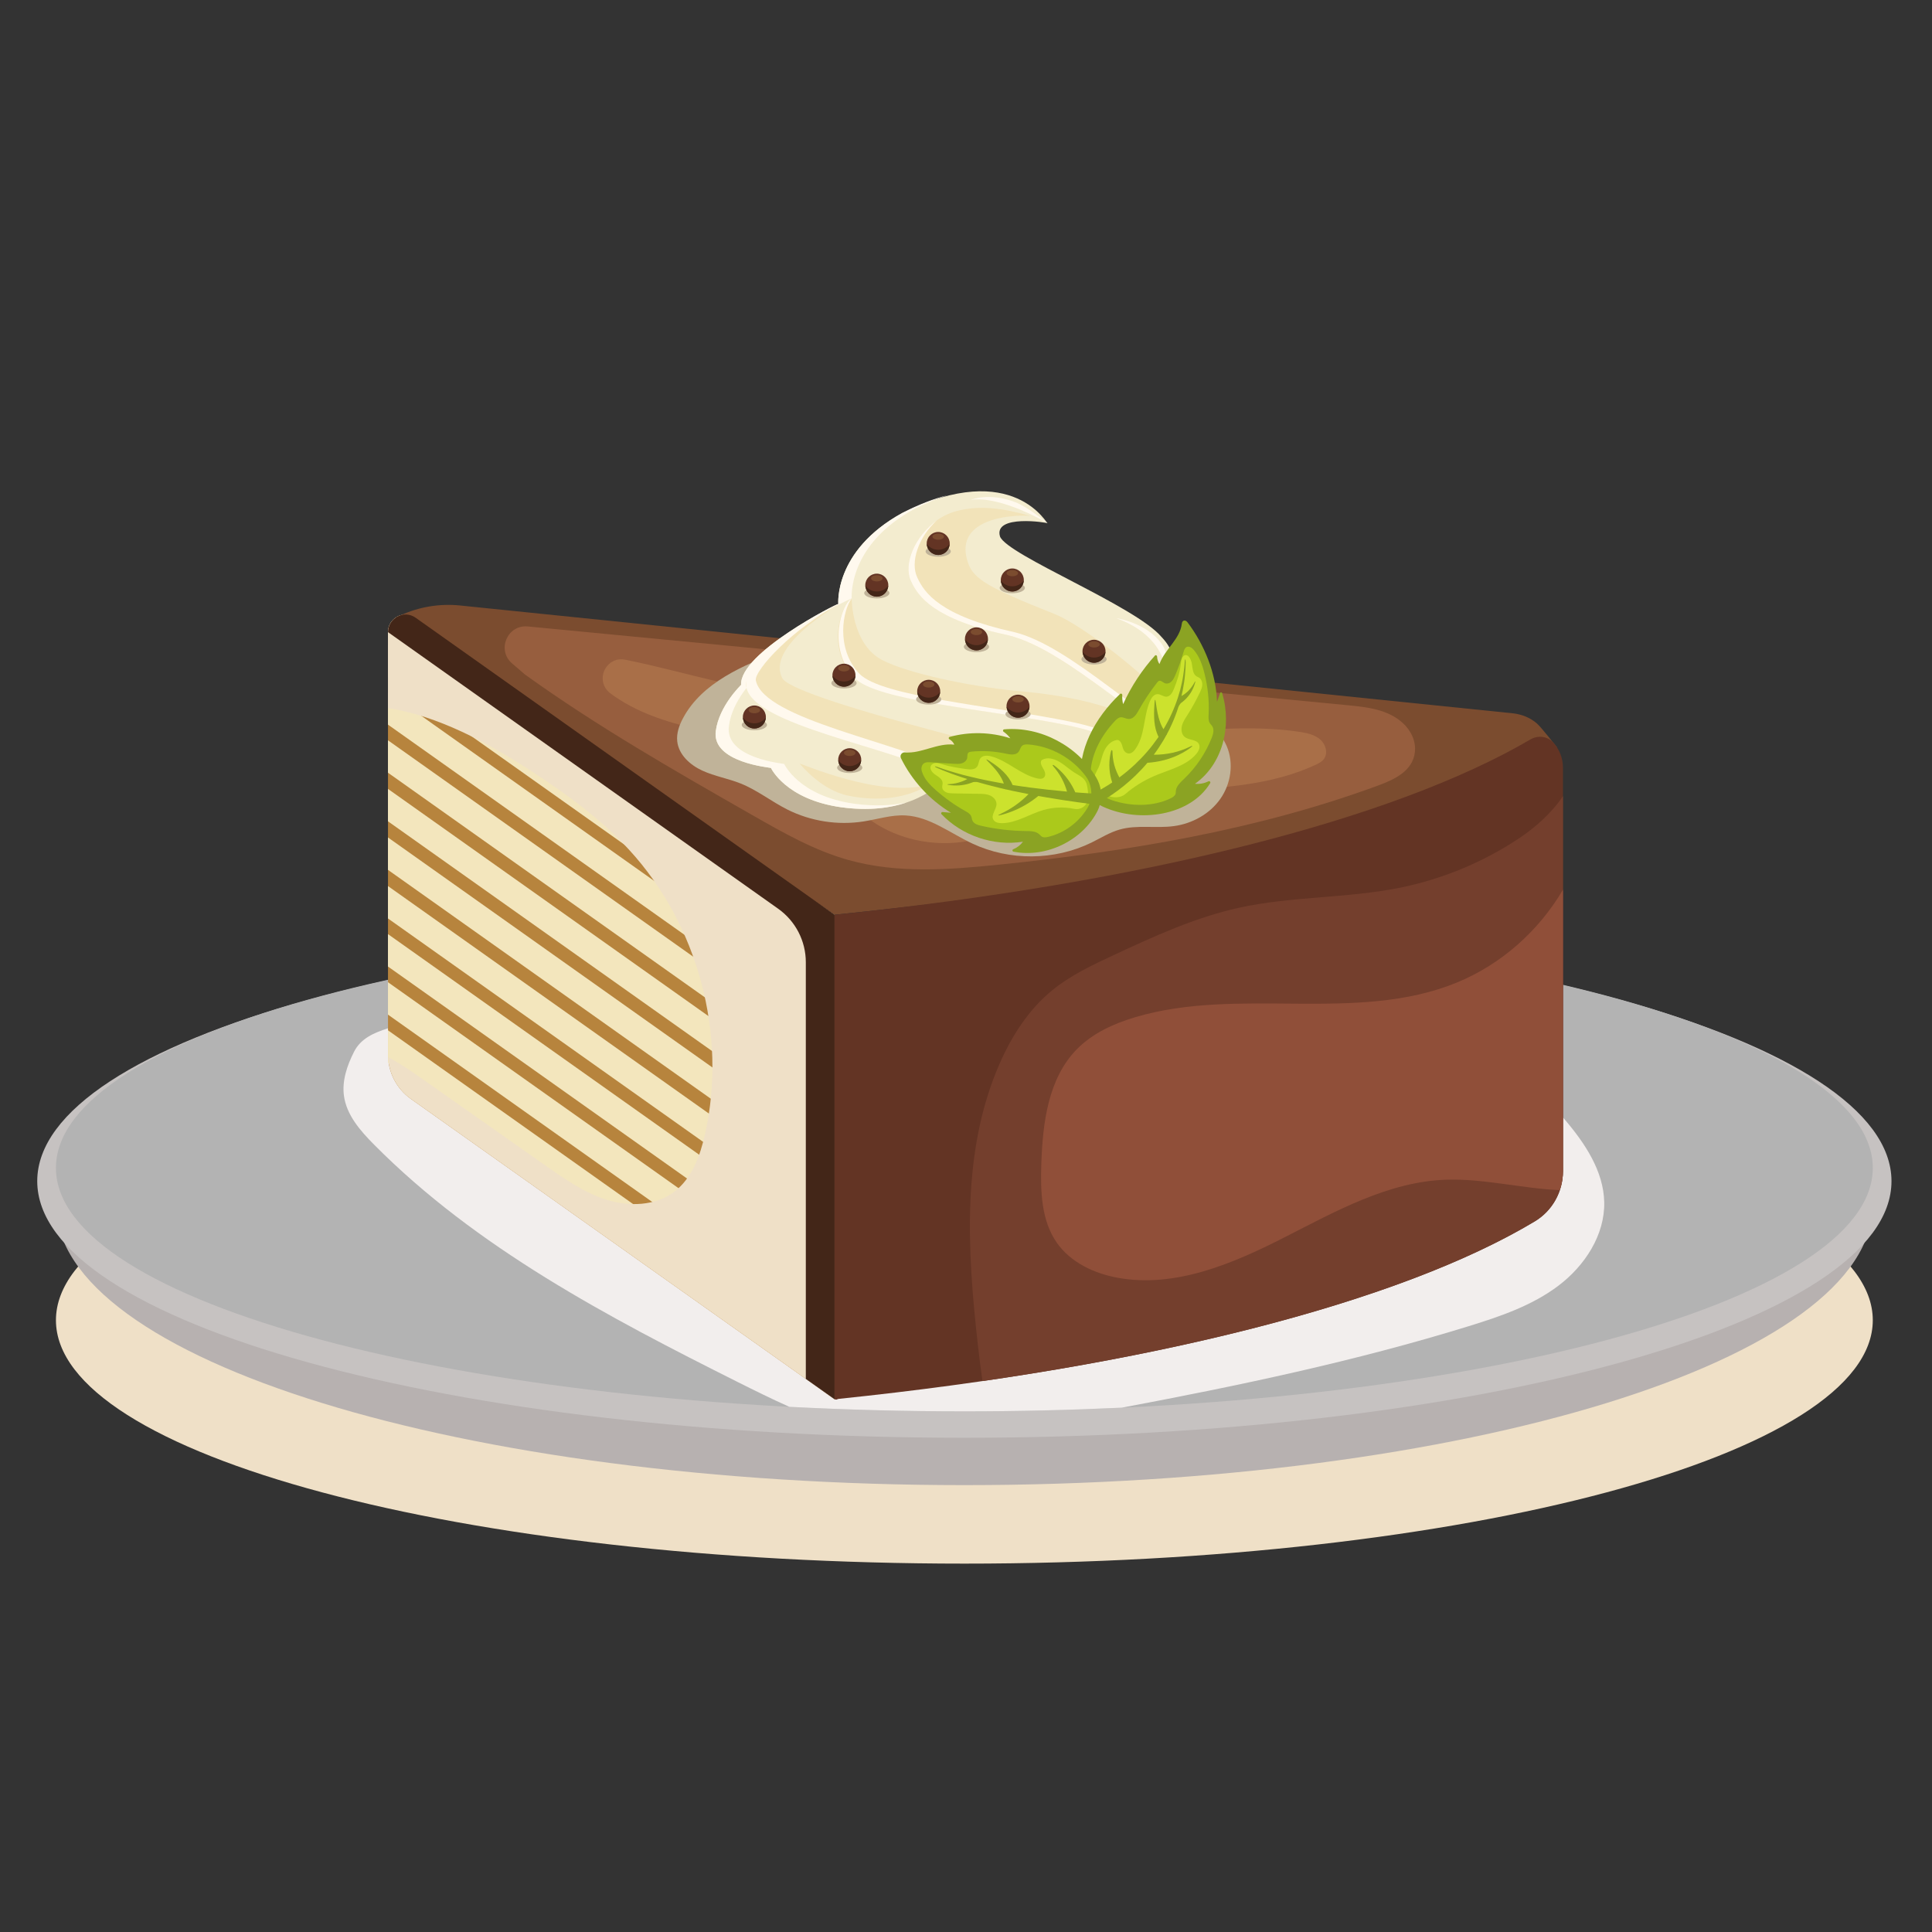 <?xml version="1.0" encoding="UTF-8" standalone="no"?>
<!-- Created with Inkscape (http://www.inkscape.org/) -->

<svg
   version="1.1"
   id="svg2"
   width="66.667"
   height="66.667"
   viewBox="0 0 66.667 66.667"
   sodipodi:docname="bakery.ai"
   xmlns:inkscape="http://www.inkscape.org/namespaces/inkscape"
   xmlns:sodipodi="http://sodipodi.sourceforge.net/DTD/sodipodi-0.dtd"
   xmlns="http://www.w3.org/2000/svg"
   xmlns:svg="http://www.w3.org/2000/svg">
  <rect x="0" y="0" width="66.667" height="66.667" fill="#333333" stroke="none"/>
  <defs
     id="defs6">
    <clipPath
       clipPathUnits="userSpaceOnUse"
       id="clipPath16">
      <path
         d="M 0,50 H 50 V 0 H 0 Z"
         id="path14" />
    </clipPath>
    <clipPath
       clipPathUnits="userSpaceOnUse"
       id="clipPath24">
      <path
         d="M 1.448,22.138 H 48.48 V 9.536 H 1.448 Z"
         id="path22" />
    </clipPath>
    <clipPath
       clipPathUnits="userSpaceOnUse"
       id="clipPath96">
      <path
         d="M 10.043,34.105 H 21.605 V 13.79 H 10.043 Z"
         id="path94" />
    </clipPath>
    <clipPath
       clipPathUnits="userSpaceOnUse"
       id="clipPath140">
      <path
         d="M 17.527,33.167 H 31.859 V 27.844 H 17.527 Z"
         id="path138" />
    </clipPath>
    <clipPath
       clipPathUnits="userSpaceOnUse"
       id="clipPath232">
      <path
         d="m 23.715,32.049 h 0.652 v -0.276 h -0.652 z"
         id="path230" />
    </clipPath>
    <clipPath
       clipPathUnits="userSpaceOnUse"
       id="clipPath260">
      <path
         d="m 26.028,31.664 h 0.652 v -0.276 h -0.652 z"
         id="path258" />
    </clipPath>
    <clipPath
       clipPathUnits="userSpaceOnUse"
       id="clipPath288">
      <path
         d="m 27.995,33.087 h 0.652 v -0.276 h -0.652 z"
         id="path286" />
    </clipPath>
    <clipPath
       clipPathUnits="userSpaceOnUse"
       id="clipPath316">
      <path
         d="m 25.879,34.932 h 0.652 v -0.276 h -0.652 z"
         id="path314" />
    </clipPath>
    <clipPath
       clipPathUnits="userSpaceOnUse"
       id="clipPath344">
      <path
         d="m 24.951,33.407 h 0.652 v -0.276 h -0.652 z"
         id="path342" />
    </clipPath>
    <clipPath
       clipPathUnits="userSpaceOnUse"
       id="clipPath372">
      <path
         d="m 23.961,35.877 h 0.652 v -0.276 h -0.652 z"
         id="path370" />
    </clipPath>
    <clipPath
       clipPathUnits="userSpaceOnUse"
       id="clipPath400">
      <path
         d="m 22.372,34.798 h 0.652 V 34.522 h -0.652 z"
         id="path398" />
    </clipPath>
    <clipPath
       clipPathUnits="userSpaceOnUse"
       id="clipPath428">
      <path
         d="m 21.67,30.278 h 0.652 v -0.276 h -0.652 z"
         id="path426" />
    </clipPath>
    <clipPath
       clipPathUnits="userSpaceOnUse"
       id="clipPath456">
      <path
         d="m 21.521,32.467 h 0.652 v -0.276 h -0.652 z"
         id="path454" />
    </clipPath>
    <clipPath
       clipPathUnits="userSpaceOnUse"
       id="clipPath484">
      <path
         d="m 19.202,31.384 h 0.652 v -0.276 h -0.652 z"
         id="path482" />
    </clipPath>
  </defs>
  <sodipodi:namedview
     id="namedview4"
     pagecolor="#ffffff"
     bordercolor="#000000"
     borderopacity="0.25"
     inkscape:showpageshadow="2"
     inkscape:pageopacity="0.0"
     inkscape:pagecheckerboard="0"
     inkscape:deskcolor="#d1d1d1" />
  <g
     id="g8"
     inkscape:groupmode="layer"
     inkscape:label="bakery"
     transform="matrix(1.333,0,0,-1.333,0,66.667)">
    <g
       id="g10">
      <g
         id="g12"
         clip-path="url(#clipPath16)">
        <g
           id="g18">
          <g
             id="g20" />
          <g
             id="g32">
            <g
               clip-path="url(#clipPath24)"
               id="g30">
              <g
                 transform="translate(24.964,22.138)"
                 id="g28">
                <path
                   d="m 0,0 c -12.988,0 -23.516,-2.821 -23.516,-6.301 0,-3.48 10.528,-6.301 23.516,-6.301 12.988,0 23.516,2.821 23.516,6.301 C 23.516,-2.821 12.988,0 0,0"
                   style="fill:#efe0c7;fill-opacity:1;fill-rule:nonzero;stroke:none"
                   id="path26" />
              </g>
            </g>
          </g>
        </g>
        <g
           id="g34"
           transform="translate(24.964,26.08)">
          <path
             d="m 0,0 c -12.986,0 -23.514,-3.249 -23.514,-7.256 0,-4.007 10.528,-7.256 23.514,-7.256 12.986,0 23.514,3.249 23.514,7.256 C 23.514,-3.249 12.986,0 0,0"
             style="fill:#b7b1b0;fill-opacity:1;fill-rule:nonzero;stroke:none"
             id="path36" />
        </g>
        <g
           id="g38"
           transform="translate(24.964,26.08)">
          <path
             d="m 0,0 c -13.255,0 -24,-2.974 -24,-6.643 0,-3.669 10.745,-6.643 24,-6.643 13.255,0 24,2.974 24,6.643 C 24,-2.974 13.255,0 0,0"
             style="fill:#c6c2c1;fill-opacity:1;fill-rule:nonzero;stroke:none"
             id="path40" />
        </g>
        <g
           id="g42"
           transform="translate(24.964,26.08)">
          <path
             d="m 0,0 c -12.988,0 -23.516,-2.821 -23.516,-6.301 0,-3.48 10.528,-6.301 23.516,-6.301 12.988,0 23.516,2.821 23.516,6.301 C 23.516,-2.821 12.988,0 0,0"
             style="fill:#b3b3b3;fill-opacity:1;fill-rule:nonzero;stroke:none"
             id="path44" />
        </g>
        <g
           id="g46"
           transform="translate(39.026,22.29)">
          <path
             d="m 0,0 c -0.787,0.394 -1.699,0.431 -2.579,0.453 -2.533,0.064 -5.074,0.074 -7.587,0.402 -2.512,0.329 -5.014,0.989 -7.2,2.271 l -10.53,-1.6 c -0.625,-0.438 -1.619,-0.347 -1.964,-1.028 -0.18,-0.354 -0.316,-0.75 -0.262,-1.143 0.068,-0.498 0.423,-0.903 0.777,-1.26 2.65,-2.674 6.046,-4.459 9.412,-6.146 0.441,-0.221 0.887,-0.442 1.34,-0.644 1.467,-0.076 2.981,-0.117 4.531,-0.117 1.39,0 2.752,0.033 4.076,0.095 3.026,0.569 6.041,1.202 8.981,2.11 0.816,0.252 1.642,0.533 2.323,1.049 0.681,0.515 1.203,1.311 1.184,2.165 C 2.483,-2.594 2.008,-1.88 1.49,-1.27 1.065,-0.769 0.588,-0.294 0,0"
             style="fill:#f2eeed;fill-opacity:1;fill-rule:nonzero;stroke:none"
             id="path48" />
        </g>
        <g
           id="g50"
           transform="translate(10.762,34.02)">
          <path
             d="m 0,0 c -0.301,0.214 -0.718,-0.002 -0.718,-0.371 v -10.936 c 0,-0.456 0.221,-0.884 0.593,-1.148 l 10.968,-7.775 v 12.544 z"
             style="fill:#b7843d;fill-opacity:1;fill-rule:nonzero;stroke:none"
             id="path52" />
        </g>
        <g
           id="g54"
           transform="translate(10.043,23.342)">
          <path
             d="m 0,0 v -0.839 l 11.562,-8.196 v 0.839 z"
             style="fill:#f3e6bd;fill-opacity:1;fill-rule:nonzero;stroke:none"
             id="path56" />
        </g>
        <g
           id="g58"
           transform="translate(10.043,24.587)">
          <path
             d="m 0,0 v -0.839 l 11.562,-8.196 v 0.839 z"
             style="fill:#f3e6bd;fill-opacity:1;fill-rule:nonzero;stroke:none"
             id="path60" />
        </g>
        <g
           id="g62"
           transform="translate(10.043,25.832)">
          <path
             d="m 0,0 v -0.839 l 11.562,-8.196 v 0.839 z"
             style="fill:#f3e6bd;fill-opacity:1;fill-rule:nonzero;stroke:none"
             id="path64" />
        </g>
        <g
           id="g66"
           transform="translate(10.043,27.076)">
          <path
             d="m 0,0 v -0.839 l 11.562,-8.196 v 0.839 z"
             style="fill:#f3e6bd;fill-opacity:1;fill-rule:nonzero;stroke:none"
             id="path68" />
        </g>
        <g
           id="g70"
           transform="translate(10.043,28.334)">
          <path
             d="m 0,0 v -0.839 l 11.562,-8.196 v 0.839 z"
             style="fill:#f3e6bd;fill-opacity:1;fill-rule:nonzero;stroke:none"
             id="path72" />
        </g>
        <g
           id="g74"
           transform="translate(10.043,29.591)">
          <path
             d="m 0,0 v -0.839 l 11.562,-8.196 v 0.839 z"
             style="fill:#f3e6bd;fill-opacity:1;fill-rule:nonzero;stroke:none"
             id="path76" />
        </g>
        <g
           id="g78"
           transform="translate(10.043,30.849)">
          <path
             d="m 0,0 v -0.839 l 11.562,-8.196 v 0.839 z"
             style="fill:#f3e6bd;fill-opacity:1;fill-rule:nonzero;stroke:none"
             id="path80" />
        </g>
        <g
           id="g82"
           transform="translate(10.043,32.094)">
          <path
             d="m 0,0 v -0.839 l 11.562,-8.196 v 0.839 z"
             style="fill:#f3e6bd;fill-opacity:1;fill-rule:nonzero;stroke:none"
             id="path84" />
        </g>
        <g
           id="g86"
           transform="translate(10.043,33.326)">
          <path
             d="m 0,0 v -0.839 l 11.562,-8.196 v 0.839 z"
             style="fill:#f3e6bd;fill-opacity:1;fill-rule:nonzero;stroke:none"
             id="path88" />
        </g>
        <g
           id="g90">
          <g
             id="g92" />
          <g
             id="g104">
            <g
               clip-path="url(#clipPath96)"
               id="g102">
              <g
                 transform="translate(21.605,26.334)"
                 id="g100">
                <path
                   d="M 0,0 -10.843,7.686 C -11.145,7.9 -11.562,7.685 -11.562,7.315 V 5.352 c 1.298,-0.21 2.56,-0.885 3.684,-1.616 0.917,-0.596 1.81,-1.243 2.551,-2.047 1.79,-1.943 2.552,-4.784 1.974,-7.362 -0.127,-0.567 -0.34,-1.156 -0.805,-1.504 -0.484,-0.361 -1.157,-0.383 -1.734,-0.205 -0.578,0.178 -1.082,0.531 -1.577,0.878 -1.103,0.776 -2.207,1.552 -3.31,2.328 -0.245,0.172 -0.507,0.347 -0.779,0.487 0.021,-0.43 0.236,-0.829 0.589,-1.079 L 0,-12.544 Z"
                   style="fill:#efe0c7;fill-opacity:1;fill-rule:nonzero;stroke:none"
                   id="path98" />
              </g>
            </g>
          </g>
        </g>
        <g
           id="g106"
           transform="translate(21.605,26.334)">
          <path
             d="m 0,0 c 8.157,0.837 15.205,2.17 18.699,4.332 0,0 -0.408,0.524 -0.52,0.62 -0.175,0.151 -0.396,0.238 -0.625,0.262 l -27.25,2.791 c -0.524,0.053 -1.053,-0.033 -1.532,-0.251 l -0.127,-0.058 z"
             style="fill:#7b4c2f;fill-opacity:1;fill-rule:nonzero;stroke:none"
             id="path108" />
        </g>
        <g
           id="g110"
           transform="translate(10.762,34.02)">
          <path
             d="m 0,0 c -0.301,0.214 -0.718,-0.002 -0.718,-0.371 l 10.1,-7.16 c 0.449,-0.319 0.716,-0.835 0.716,-1.386 v -10.785 l 0.745,-0.528 v 11.663 0.881 z"
             style="fill:#432618;fill-opacity:1;fill-rule:nonzero;stroke:none"
             id="path112" />
        </g>
        <g
           id="g114"
           transform="translate(40.208,30.792)">
          <path
             d="m 0,0 c -0.15,0.165 -0.399,0.192 -0.591,0.079 -3.558,-2.086 -10.056,-3.722 -18.012,-4.538 v -12.543 l 0.044,-0.009 0.053,0.019 c 7.997,0.828 14.511,2.485 18.029,4.596 0.455,0.273 0.729,0.769 0.729,1.3 v 10.44 C 0.252,-0.4 0.156,-0.171 0,0"
             style="fill:#633424;fill-opacity:1;fill-rule:nonzero;stroke:none"
             id="path116" />
        </g>
        <g
           id="g118"
           transform="translate(36.308,31.301)">
          <path
             d="m 0,0 c -0.391,0.351 -0.918,0.407 -1.421,0.456 -7.074,0.679 -14.148,1.359 -21.223,2.039 -0.53,0.051 -0.812,-0.61 -0.408,-0.958 l 0.336,-0.288 c 1.873,-1.347 3.881,-2.494 5.884,-3.638 0.797,-0.455 1.604,-0.915 2.488,-1.162 1.263,-0.354 2.604,-0.253 3.909,-0.119 3.33,0.342 6.662,0.892 9.803,2.048 0.422,0.156 0.892,0.373 0.95,0.86 C 0.352,-0.474 0.216,-0.194 0,0"
             style="fill:#975e3e;fill-opacity:1;fill-rule:nonzero;stroke:none"
             id="path120" />
        </g>
        <g
           id="g122"
           transform="translate(34.176,30.87)">
          <path
             d="m 0,0 c -0.145,0.126 -0.343,0.168 -0.532,0.197 -2.057,0.313 -4.214,-0.327 -6.214,0.246 -0.671,0.193 -1.3,0.517 -1.978,0.683 -1.434,0.352 -2.938,-0.027 -4.414,0.01 -1.65,0.043 -3.236,0.605 -4.855,0.93 -0.448,0.09 -0.76,-0.436 -0.47,-0.789 0.027,-0.032 0.057,-0.061 0.09,-0.085 1.316,-0.974 3.092,-0.995 4.665,-1.466 0.354,-0.106 0.714,-0.245 0.97,-0.511 0.182,-0.188 0.299,-0.427 0.447,-0.643 0.687,-1.002 2.037,-1.428 3.229,-1.19 0.814,0.163 1.55,0.59 2.339,0.849 2.133,0.703 4.574,0.168 6.609,1.116 0.075,0.036 0.152,0.075 0.204,0.14 C 0.21,-0.363 0.145,-0.126 0,0"
             style="fill:#a96f48;fill-opacity:1;fill-rule:nonzero;stroke:none"
             id="path124" />
        </g>
        <g
           id="g126"
           transform="translate(40.46,19.696)">
          <path
             d="M 0,0 V 9.708 C -0.292,9.27 -0.722,8.889 -1.162,8.599 -2.089,7.987 -3.135,7.556 -4.224,7.336 -5.597,7.06 -7.024,7.118 -8.392,6.817 -9.525,6.567 -10.589,6.078 -11.64,5.588 c -0.551,-0.257 -1.108,-0.519 -1.579,-0.904 -0.609,-0.496 -1.046,-1.177 -1.362,-1.896 -0.989,-2.25 -0.842,-4.82 -0.568,-7.263 0.036,-0.32 0.075,-0.64 0.122,-0.959 6.281,0.911 11.345,2.362 14.297,4.134 C -0.274,-1.027 0,-0.531 0,0"
             style="fill:#743f2d;fill-opacity:1;fill-rule:nonzero;stroke:none"
             id="path128" />
        </g>
        <g
           id="g130"
           transform="translate(37.708,24.576)">
          <path
             d="m 0,0 c -2.596,-1.061 -5.63,-0.095 -8.318,-0.894 -0.56,-0.166 -1.11,-0.417 -1.518,-0.834 -0.74,-0.758 -0.881,-1.906 -0.916,-2.966 -0.023,-0.706 -0.003,-1.464 0.404,-2.043 0.357,-0.507 0.962,-0.792 1.572,-0.903 1.479,-0.271 2.965,0.356 4.305,1.039 1.34,0.682 2.709,1.454 4.213,1.5 0.961,0.03 1.972,-0.232 2.926,-0.27 0.053,0.157 0.084,0.322 0.084,0.492 V 2.406 C 2.125,1.336 1.149,0.47 0,0"
             style="fill:#904f39;fill-opacity:1;fill-rule:nonzero;stroke:none"
             id="path132" />
        </g>
        <g
           id="g134">
          <g
             id="g136" />
          <g
             id="g148">
            <g
               clip-path="url(#clipPath140)"
               id="g146">
              <g
                 transform="translate(31.756,30.697)"
                 id="g144">
                <path
                   d="m 0,0 c -0.198,0.464 -0.656,0.775 -1.136,0.929 -0.481,0.153 -0.993,0.173 -1.496,0.213 -0.94,0.075 -1.875,0.225 -2.792,0.448 -0.753,0.184 -1.504,0.418 -2.279,0.443 l -3.83,0.437 c -0.982,-0.375 -2.046,-0.818 -2.542,-1.745 -0.099,-0.184 -0.172,-0.391 -0.15,-0.598 0.037,-0.348 0.334,-0.616 0.652,-0.761 0.318,-0.146 0.669,-0.203 0.994,-0.334 0.426,-0.171 0.791,-0.464 1.202,-0.671 0.606,-0.305 1.308,-0.415 1.979,-0.309 0.36,0.056 0.716,0.174 1.081,0.155 0.632,-0.033 1.162,-0.462 1.736,-0.73 0.96,-0.449 2.122,-0.439 3.075,0.025 0.242,0.118 0.472,0.265 0.731,0.339 0.453,0.13 0.941,0.026 1.408,0.09 0.474,0.064 0.928,0.314 1.202,0.706 C 0.11,-0.972 0.188,-0.44 0,0"
                   style="fill:#c0b399;fill-opacity:1;fill-rule:nonzero;stroke:none"
                   id="path142" />
              </g>
            </g>
          </g>
        </g>
        <g
           id="g150"
           transform="translate(27.12,36.466)">
          <path
             d="m 0,0 c 0.005,-0.072 -0.854,1.702 -3.765,0.267 -1.79,-0.985 -1.651,-2.373 -1.655,-2.356 -0.01,0.027 -2.565,-1.271 -2.515,-2.093 0,-0.002 -0.568,-0.541 -0.655,-1.191 -0.117,-0.824 1.426,-0.949 1.427,-0.96 0,0.002 0.371,-0.81 1.808,-1.016 1.819,-0.259 2.621,0.668 2.622,0.67 0.002,-0.002 1.055,-1.126 3.161,-0.624 1.151,0.265 0.984,0.865 0.984,0.869 0.001,-0.002 0.955,-0.291 1.375,-0.237 0.421,0.053 0.33,0.845 0.33,0.847 10e-4,0.004 0.798,0.122 0.91,0.34 0.112,0.226 -0.131,0.517 -1.033,1.162 10e-4,0.014 0.643,0.662 -0.048,1.382 -0.671,0.799 -3.991,2.113 -4.179,2.598 C -1.407,0.242 0.002,0.019 0,0"
             style="fill:#f3eccf;fill-opacity:1;fill-rule:nonzero;stroke:none"
             id="path152" />
        </g>
        <g
           id="g154"
           transform="translate(22.109,29.208)">
          <path
             d="m 0,0 c -1.437,0.203 -1.808,1.029 -1.808,1.028 -0.002,0.01 -1.546,0.139 -1.432,0.984 0.085,0.665 0.654,1.209 0.655,1.211 -0.053,0.843 2.513,2.118 2.523,2.087 0.004,-0.018 -0.135,1.392 1.661,2.339 0.29,0.144 0.56,0.253 0.812,0.333 C 2.064,7.895 1.677,7.749 1.247,7.525 -0.544,6.54 -0.404,5.152 -0.408,5.169 -0.419,5.196 -2.974,3.898 -2.924,3.076 c 0,-0.002 -0.568,-0.541 -0.655,-1.191 -0.117,-0.824 1.426,-0.949 1.428,-0.96 -0.001,0.002 0.37,-0.81 1.807,-1.016 C 0.381,-0.19 0.943,-0.11 1.359,0.031 0.992,-0.047 0.542,-0.074 0,0"
             style="fill:#fff9ee;fill-opacity:1;fill-rule:nonzero;stroke:none"
             id="path156" />
        </g>
        <g
           id="g158"
           transform="translate(24.477,29.932)">
          <path
             d="M 0,0 C -1.365,0.739 -4.954,1.316 -5.16,2.312 -5.283,2.885 -2.964,4.394 -2.763,4.426 -2.768,4.434 -4.699,3.334 -4.214,2.505 -3.741,1.904 3.283,0.259 3.745,0.156 4.22,0.148 2.989,-1.478 0,0"
             style="fill:#f2e3b9;fill-opacity:1;fill-rule:nonzero;stroke:none"
             id="path160" />
        </g>
        <g
           id="g162"
           transform="translate(24.669,30.056)">
          <path
             d="m 0,0 c -1.365,0.74 -4.893,1.326 -5.103,2.342 -0.052,0.254 0.983,1.377 2.148,1.96 -2.191,-1.184 -2.44,-1.786 -2.397,-2.115 0.148,-1.008 3.794,-1.57 5.16,-2.311 C 1.713,-1.079 2.897,-0.738 3.392,-0.391 2.814,-0.678 1.691,-0.849 0,0"
             style="fill:#fff9ee;fill-opacity:1;fill-rule:nonzero;stroke:none"
             id="path164" />
        </g>
        <g
           id="g166"
           transform="translate(30.13,32.865)">
          <path
             d="M 0,0 C -0.002,-0.006 -0.132,0.752 -1.231,1.143 -1.23,1.149 -0.467,1.027 -0.083,0.513 0.176,0.173 0,0.001 0,0"
             style="fill:#fff9ee;fill-opacity:1;fill-rule:nonzero;stroke:none"
             id="path168" />
        </g>
        <g
           id="g170"
           transform="translate(20.703,30.243)">
          <path
             d="M 0,0 C -0.001,0.027 2.114,-0.913 3.338,-0.537 3.338,-0.54 2.614,-1.104 1.252,-0.827 0.537,-0.679 0,0.004 0,0"
             style="fill:#f2e3b9;fill-opacity:1;fill-rule:nonzero;stroke:none"
             id="path172" />
        </g>
        <g
           id="g174"
           transform="translate(27.12,36.466)">
          <path
             d="m 0,0 c 0.002,0.006 -1.212,0.725 -1.992,0.607 0,-0.001 0.469,0.204 1.159,-0.062 C -0.506,0.421 0,0.001 0,0"
             style="fill:#fff9ee;fill-opacity:1;fill-rule:nonzero;stroke:none"
             id="path176" />
        </g>
        <g
           id="g178"
           transform="translate(30.902,30.943)">
          <path
             d="M 0,0 C -0.769,-0.356 -3.069,2.19 -4.803,2.626 -6.726,3.032 -7.136,3.628 -7.317,4.021 -7.579,4.56 -7.051,5.556 -6.211,5.819 -5.371,6.081 -4.486,5.773 -4.171,5.7 -4.168,5.745 -6.296,5.84 -5.845,4.506 -5.704,4.079 -5.306,3.852 -3.617,3.181 -3.085,2.975 -1.891,2.133 -0.839,1.124 -0.523,0.815 0.528,0.18 0,0"
             style="fill:#f2e3b9;fill-opacity:1;fill-rule:nonzero;stroke:none"
             id="path180" />
        </g>
        <g
           id="g182"
           transform="translate(26.259,33.648)">
          <path
             d="M 0,0 C -1.922,0.419 -2.333,1.019 -2.513,1.414 -2.706,1.816 -2.477,2.473 -2.005,2.895 -2.579,2.487 -2.887,1.755 -2.674,1.315 -2.493,0.922 -2.083,0.326 -0.16,-0.08 1.465,-0.476 3.585,-2.768 4.48,-2.73 3.451,-2.409 1.469,-0.357 0,0"
             style="fill:#fff9ee;fill-opacity:1;fill-rule:nonzero;stroke:none"
             id="path184" />
        </g>
        <g
           id="g186"
           transform="translate(30.004,29.962)">
          <path
             d="m 0,0 c -0.002,-0.01 -0.389,0.884 -2.433,1.289 -2.048,0.406 -4.861,0.632 -5.456,1.218 -0.75,0.759 -0.325,1.922 -0.068,2.05 0,-0.005 -0.003,-1.173 0.785,-1.59 0.681,-0.353 2.267,-0.68 3.46,-0.8 C -2.279,2.05 -0.491,1.708 0.074,0.824 0.207,0.618 0.212,0.128 0,0"
             style="fill:#f2e3b9;fill-opacity:1;fill-rule:nonzero;stroke:none"
             id="path188" />
        </g>
        <g
           id="g190"
           transform="translate(27.706,31.332)">
          <path
             d="m 0,0 c -2.047,0.418 -4.872,0.643 -5.458,1.238 -0.627,0.661 -0.427,1.657 -0.202,1.948 0,0.005 0,0 0,0 -0.257,-0.127 -0.643,-1.276 0.068,-2.05 0.57,-0.6 3.409,-0.81 5.457,-1.218 C 1.909,-0.486 2.295,-1.381 2.298,-1.37 2.295,-1.38 2.043,-0.416 0,0"
             style="fill:#fff9ee;fill-opacity:1;fill-rule:nonzero;stroke:none"
             id="path192" />
        </g>
        <g
           id="g194"
           transform="translate(30.595,33.876)">
          <path
             d="m 0,0 c -0.05,-0.418 -0.437,-0.659 -0.581,-1.054 -0.038,0.057 -0.058,0.127 -0.061,0.194 0,0.03 -0.035,0.047 -0.053,0.028 -0.326,-0.36 -0.617,-0.795 -0.826,-1.26 -0.02,0.078 -0.027,0.159 -0.022,0.237 0.002,0.03 -0.035,0.049 -0.057,0.028 -0.658,-0.625 -1.106,-1.47 -1.006,-2.273 0.028,-0.205 0.167,-0.405 0.395,-0.553 0.056,-0.036 0.115,-0.07 0.18,-0.098 0.95,-0.427 2.253,-0.222 2.762,0.613 C 0.75,-4.107 0.718,-4.073 0.686,-4.089 0.579,-4.143 0.457,-4.165 0.339,-4.152 1.049,-3.653 1.3,-2.672 1.045,-1.814 1.036,-1.78 0.999,-1.776 0.988,-1.807 0.963,-1.882 0.937,-1.956 0.909,-2.03 0.886,-1.291 0.581,-0.549 0.146,0.027 0.09,0.101 0.01,0.083 0,0"
             style="fill:#8ba323;fill-opacity:1;fill-rule:nonzero;stroke:none"
             id="path196" />
        </g>
        <g
           id="g198"
           transform="translate(28.79,29.297)">
          <path
             d="m 0,0 c 0.487,-0.165 1.06,-0.168 1.506,0.046 0.057,0.027 0.116,0.063 0.134,0.116 0.009,0.027 0.006,0.056 0.009,0.084 0.012,0.122 0.122,0.22 0.218,0.313 0.31,0.297 0.55,0.657 0.71,1.056 C 2.614,1.708 2.645,1.822 2.596,1.908 2.576,1.943 2.544,1.968 2.524,2.004 2.488,2.066 2.494,2.147 2.497,2.221 2.516,2.571 2.477,2.93 2.391,3.278 2.336,3.503 2.255,3.731 2.108,3.897 2.071,3.938 2.027,3.97 1.981,3.975 1.891,3.985 1.864,3.896 1.841,3.817 1.784,3.621 1.716,3.43 1.636,3.243 1.609,3.18 1.58,3.115 1.532,3.071 1.484,3.026 1.413,3.004 1.351,3.035 1.308,3.056 1.268,3.101 1.223,3.093 1.197,3.088 1.178,3.065 1.161,3.044 0.984,2.816 0.82,2.57 0.678,2.313 0.622,2.212 0.542,2.095 0.417,2.105 0.351,2.11 0.289,2.153 0.223,2.148 0.164,2.143 0.119,2.101 0.08,2.061 -0.315,1.645 -0.568,1.131 -0.561,0.622 -0.559,0.521 -0.521,0.422 -0.457,0.329 -0.36,0.188 -0.2,0.067 0,0"
             style="fill:#abc91b;fill-opacity:1;fill-rule:nonzero;stroke:none"
             id="path200" />
        </g>
        <g
           id="g202"
           transform="translate(28.86,29.374)">
          <path
             d="M 0,0 C 0.105,-0.005 0.205,0.026 0.272,0.085 0.482,0.268 0.737,0.428 1.011,0.547 1.398,0.715 1.842,0.807 2.107,1.121 2.165,1.189 2.213,1.283 2.181,1.365 2.126,1.506 1.915,1.469 1.803,1.566 1.726,1.632 1.711,1.751 1.736,1.851 1.761,1.95 1.819,2.037 1.874,2.122 1.997,2.315 2.108,2.516 2.206,2.724 2.232,2.78 2.257,2.837 2.262,2.902 2.267,2.967 2.247,3.041 2.201,3.081 2.17,3.108 2.131,3.116 2.1,3.141 2.021,3.202 2.011,3.329 1.996,3.436 1.981,3.543 1.927,3.675 1.84,3.681 1.793,3.683 1.755,3.644 1.736,3.595 1.717,3.547 1.712,3.49 1.705,3.435 1.679,3.214 1.61,3.008 1.53,2.809 1.492,2.712 1.432,2.605 1.332,2.604 1.254,2.603 1.183,2.67 1.105,2.67 1.008,2.669 0.943,2.572 0.905,2.481 0.734,2.077 0.787,1.587 0.517,1.229 0.479,1.179 0.424,1.129 0.355,1.134 0.275,1.139 0.227,1.211 0.207,1.276 0.187,1.341 0.177,1.414 0.12,1.461 0.107,1.472 0.091,1.482 0.073,1.484 0.063,1.485 0.053,1.484 0.043,1.482 -0.036,1.466 -0.106,1.426 -0.157,1.373 -0.336,1.19 -0.333,0.968 -0.422,0.771 -0.47,0.667 -0.546,0.566 -0.526,0.457 -0.517,0.408 -0.49,0.362 -0.458,0.317 -0.406,0.243 -0.344,0.171 -0.273,0.105 -0.206,0.043 -0.105,0.004 0,0"
             style="fill:#cce22d;fill-opacity:1;fill-rule:nonzero;stroke:none"
             id="path204" />
        </g>
        <g
           id="g206"
           transform="translate(29.918,30.291)">
          <path
             d="M 0,0 C 0.134,0.02 0.307,0.062 0.467,0.126 0.629,0.19 0.776,0.275 0.878,0.349 0.979,0.423 0.97,0.435 0.86,0.381 0.749,0.327 0.594,0.27 0.433,0.235 0.272,0.199 0.107,0.185 -0.017,0.185 c -0.011,0 -0.022,0 -0.033,0 0.089,0.118 0.171,0.244 0.249,0.372 0.027,0.046 0.053,0.092 0.078,0.138 0,0 0.02,0.019 0.014,0.026 0.046,0.085 0.09,0.172 0.128,0.261 0.066,0.144 0.12,0.29 0.167,0.435 0.016,0.049 0.065,0.104 0.065,0.104 0,0 0.009,0.007 0.024,0.018 C 0.69,1.55 0.717,1.57 0.742,1.594 0.795,1.641 0.858,1.712 0.908,1.792 0.958,1.873 0.994,1.961 1.014,2.031 1.034,2.1 1.026,2.104 0.995,2.043 0.963,1.983 0.913,1.909 0.854,1.848 0.794,1.786 0.726,1.737 0.672,1.707 0.67,1.706 0.668,1.705 0.666,1.703 0.677,1.75 0.687,1.796 0.697,1.841 0.722,1.98 0.746,2.111 0.756,2.235 0.768,2.359 0.776,2.473 0.775,2.575 0.775,2.677 0.755,2.681 0.75,2.58 0.746,2.48 0.732,2.368 0.713,2.247 0.697,2.126 0.666,1.999 0.634,1.865 0.597,1.732 0.554,1.593 0.499,1.454 0.445,1.316 0.382,1.175 0.309,1.038 0.275,0.973 0.238,0.908 0.2,0.844 0.151,0.922 0.103,1.038 0.071,1.162 0.038,1.292 0.018,1.427 0.003,1.529 -0.01,1.632 -0.024,1.632 -0.032,1.529 -0.038,1.427 -0.047,1.289 -0.041,1.149 -0.037,1.008 -0.013,0.863 0.026,0.757 0.035,0.73 0.045,0.705 0.056,0.683 0.062,0.668 0.068,0.656 0.073,0.646 0.07,0.642 0.068,0.638 0.065,0.635 -0.026,0.505 -0.12,0.379 -0.224,0.261 -0.325,0.143 -0.433,0.033 -0.542,-0.07 c -0.133,-0.124 -0.267,-0.235 -0.399,-0.333 -0.048,0.084 -0.099,0.2 -0.132,0.322 -0.032,0.123 -0.047,0.25 -0.047,0.347 -10e-4,0.048 -0.028,0.051 -0.039,0.004 -0.024,-0.096 -0.043,-0.226 -0.042,-0.358 0.001,-0.131 0.021,-0.264 0.049,-0.363 0.008,-0.03 0.017,-0.058 0.025,-0.082 -0.021,-0.015 -0.044,-0.03 -0.065,-0.044 -0.206,-0.132 -0.388,-0.228 -0.52,-0.291 -0.012,-0.007 -0.024,-0.012 -0.036,-0.018 0.059,-0.066 0.131,-0.128 0.214,-0.182 0.008,-0.005 0.016,-0.009 0.024,-0.014 0.008,0.005 0.016,0.009 0.025,0.014 0.126,0.071 0.305,0.178 0.501,0.324 0.197,0.145 0.412,0.33 0.618,0.55 0.051,0.055 0.102,0.111 0.151,0.17 0.01,0.001 0.027,0.002 0.051,0.004 C -0.127,-0.017 -0.065,-0.011 0,0"
             style="fill:#8ba323;fill-opacity:1;fill-rule:nonzero;stroke:none"
             id="path208" />
        </g>
        <g
           id="g210"
           transform="translate(23.429,30.536)">
          <path
             d="M 0,0 C 0.408,-0.04 0.847,0.254 1.275,0.2 1.25,0.26 1.203,0.31 1.146,0.341 1.12,0.355 1.126,0.394 1.154,0.401 1.667,0.541 2.22,0.528 2.725,0.365 2.676,0.431 2.617,0.489 2.549,0.536 2.524,0.553 2.534,0.593 2.564,0.596 3.508,0.681 4.474,0.16 4.951,-0.654 5.073,-0.861 5.108,-1.11 5.046,-1.342 5.031,-1.399 5.012,-1.455 4.986,-1.508 4.596,-2.282 3.656,-2.737 2.807,-2.57 2.774,-2.564 2.77,-2.519 2.801,-2.507 c 0.1,0.04 0.188,0.108 0.251,0.195 C 2.29,-2.433 1.477,-2.157 0.943,-1.6 0.922,-1.578 0.94,-1.542 0.97,-1.544 1.043,-1.551 1.116,-1.557 1.189,-1.563 0.634,-1.228 0.179,-0.73 -0.107,-0.149 -0.144,-0.075 -0.082,0.008 0,0"
             style="fill:#8ba323;fill-opacity:1;fill-rule:nonzero;stroke:none"
             id="path212" />
        </g>
        <g
           id="g214"
           transform="translate(28.147,29.091)">
          <path
             d="m 0,0 c -0.224,-0.368 -0.597,-0.646 -1.018,-0.743 -0.054,-0.013 -0.114,-0.021 -0.161,0.008 -0.023,0.015 -0.04,0.038 -0.061,0.057 -0.088,0.084 -0.223,0.086 -0.345,0.087 -0.392,0.004 -0.784,0.049 -1.167,0.137 -0.089,0.02 -0.19,0.053 -0.224,0.138 -0.015,0.035 -0.015,0.074 -0.03,0.108 -0.026,0.062 -0.089,0.098 -0.147,0.131 -0.276,0.154 -0.535,0.338 -0.771,0.547 -0.152,0.134 -0.299,0.286 -0.359,0.483 -0.015,0.049 -0.017,0.103 0.005,0.15 0.044,0.093 0.136,0.091 0.218,0.086 0.202,-0.013 0.404,-0.026 0.606,-0.039 0.069,-0.004 0.139,-0.008 0.205,0.012 0.065,0.02 0.126,0.07 0.139,0.137 0.009,0.048 -0.004,0.105 0.031,0.138 0.02,0.02 0.05,0.024 0.078,0.027 0.297,0.03 0.599,0.012 0.89,-0.051 0.115,-0.025 0.257,-0.048 0.33,0.044 0.04,0.049 0.047,0.121 0.095,0.161 0.043,0.036 0.105,0.036 0.162,0.032 0.585,-0.044 1.142,-0.358 1.49,-0.83 C 0.034,0.728 0.076,0.619 0.094,0.505 0.123,0.331 0.092,0.151 0,0"
             style="fill:#abc91b;fill-opacity:1;fill-rule:nonzero;stroke:none"
             id="path216" />
        </g>
        <g
           id="g218"
           transform="translate(28.049,29.129)">
          <path
             d="M 0,0 C -0.068,-0.053 -0.156,-0.073 -0.241,-0.055 -0.503,0 -0.779,-0.01 -1.037,-0.084 c -0.365,-0.106 -0.701,-0.34 -1.08,-0.341 -0.083,0 -0.179,0.019 -0.218,0.091 -0.069,0.125 0.084,0.265 0.082,0.408 -0.002,0.097 -0.08,0.181 -0.17,0.219 -0.09,0.038 -0.19,0.04 -0.288,0.042 -0.221,0.004 -0.442,0.007 -0.663,0.011 -0.06,0.001 -0.12,0.003 -0.175,0.025 -0.055,0.022 -0.104,0.069 -0.109,0.128 -0.004,0.039 0.011,0.078 0.01,0.118 -0.005,0.097 -0.104,0.156 -0.185,0.21 -0.081,0.053 -0.163,0.151 -0.117,0.236 0.025,0.047 0.081,0.07 0.134,0.07 0.053,0 0.104,-0.018 0.154,-0.033 0.202,-0.063 0.412,-0.094 0.62,-0.124 0.101,-0.015 0.223,-0.022 0.285,0.059 0.049,0.063 0.039,0.157 0.088,0.22 0.06,0.079 0.179,0.075 0.275,0.05 0.43,-0.111 0.763,-0.476 1.197,-0.572 0.061,-0.014 0.133,-0.018 0.175,0.027 0.049,0.051 0.029,0.136 -0.005,0.198 -0.034,0.062 -0.081,0.124 -0.078,0.195 10e-4,0.016 0.005,0.033 0.015,0.046 0.006,0.007 0.013,0.012 0.021,0.017 0.065,0.035 0.143,0.045 0.216,0.032 C -0.597,1.204 -0.439,1.013 -0.238,0.886 -0.132,0.819 -0.009,0.764 0.052,0.655 0.08,0.607 0.092,0.551 0.101,0.496 0.116,0.405 0.121,0.312 0.116,0.219 0.112,0.132 0.069,0.053 0,0"
             style="fill:#cce22d;fill-opacity:1;fill-rule:nonzero;stroke:none"
             id="path220" />
        </g>
        <g
           id="g222"
           transform="translate(26.724,29.291)">
          <path
             d="m 0,0 c -0.099,-0.071 -0.238,-0.154 -0.383,-0.222 -0.145,-0.067 -0.296,-0.119 -0.41,-0.148 -0.115,-0.03 -0.118,-0.017 -0.012,0.032 0.106,0.049 0.241,0.125 0.366,0.213 0.126,0.088 0.24,0.188 0.319,0.269 0.007,0.007 0.014,0.014 0.021,0.021 -0.141,0.027 -0.284,0.058 -0.426,0.087 -0.05,0.012 -0.1,0.023 -0.151,0.034 0,0 -0.026,-0.002 -0.027,0.006 -0.092,0.021 -0.184,0.042 -0.274,0.066 -0.148,0.036 -0.294,0.076 -0.434,0.116 -0.048,0.013 -0.12,0.002 -0.12,0.002 0,0 -0.011,-0.004 -0.029,-0.011 C -1.578,0.458 -1.61,0.446 -1.643,0.436 -1.712,0.415 -1.805,0.396 -1.898,0.39 c -0.094,-0.006 -0.186,0 -0.254,0.011 -0.068,0.011 -0.066,0.02 0.002,0.023 0.067,0.003 0.155,0.015 0.239,0.039 0.085,0.024 0.164,0.058 0.221,0.089 0.002,0.001 0.004,0.003 0.006,0.004 -0.043,0.014 -0.087,0.027 -0.128,0.04 -0.126,0.045 -0.247,0.082 -0.355,0.126 -0.109,0.042 -0.208,0.079 -0.294,0.119 -0.087,0.038 -0.079,0.058 0.01,0.025 0.087,-0.034 0.189,-0.065 0.299,-0.1 0.11,-0.037 0.232,-0.067 0.359,-0.104 0.129,-0.032 0.264,-0.067 0.405,-0.097 0.141,-0.031 0.287,-0.062 0.437,-0.089 0.07,-0.014 0.142,-0.027 0.213,-0.039 -0.028,0.085 -0.085,0.193 -0.16,0.293 -0.078,0.105 -0.171,0.201 -0.243,0.272 -0.072,0.07 -0.064,0.08 0.022,0.027 0.085,-0.055 0.198,-0.131 0.302,-0.223 0.105,-0.091 0.199,-0.202 0.253,-0.3 C -0.55,0.483 -0.537,0.459 -0.528,0.436 -0.521,0.422 -0.516,0.41 -0.511,0.4 -0.507,0.399 -0.502,0.398 -0.498,0.398 -0.345,0.376 -0.193,0.351 -0.043,0.333 0.108,0.313 0.256,0.296 0.399,0.28 0.574,0.261 0.74,0.244 0.897,0.23 0.871,0.326 0.825,0.451 0.761,0.57 0.696,0.69 0.615,0.802 0.545,0.879 0.511,0.918 0.526,0.937 0.569,0.905 0.654,0.841 0.76,0.744 0.853,0.632 0.945,0.521 1.023,0.395 1.072,0.296 1.088,0.266 1.101,0.236 1.111,0.212 1.136,0.21 1.162,0.207 1.186,0.205 1.417,0.187 1.608,0.174 1.743,0.165 1.756,0.165 1.768,0.164 1.78,0.163 1.783,0.076 1.774,-0.012 1.751,-0.097 1.749,-0.105 1.746,-0.113 1.744,-0.12 1.735,-0.119 1.727,-0.118 1.717,-0.117 1.583,-0.1 1.389,-0.076 1.158,-0.043 0.927,-0.011 0.659,0.03 0.371,0.079 0.3,0.092 0.228,0.104 0.155,0.117 0.148,0.112 0.136,0.102 0.119,0.089 0.093,0.068 0.049,0.034 0,0"
             style="fill:#8ba323;fill-opacity:1;fill-rule:nonzero;stroke:none"
             id="path224" />
        </g>
        <g
           id="g226">
          <g
             id="g228" />
          <g
             id="g240">
            <g
               clip-path="url(#clipPath232)"
               id="g238">
              <g
                 transform="translate(24.367,31.911)"
                 id="g236">
                <path
                   d="m 0,0 c 0,-0.076 -0.146,-0.138 -0.326,-0.138 -0.18,0 -0.326,0.062 -0.326,0.138 0,0.076 0.146,0.138 0.326,0.138 C -0.146,0.138 0,0.076 0,0"
                   style="fill:#c0b399;fill-opacity:1;fill-rule:nonzero;stroke:none"
                   id="path234" />
              </g>
            </g>
          </g>
        </g>
        <g
           id="g242"
           transform="translate(24.339,32.117)">
          <path
             d="m 0,0 c 0,-0.164 -0.133,-0.298 -0.298,-0.298 -0.164,0 -0.298,0.134 -0.298,0.298 0,0.164 0.134,0.298 0.298,0.298 C -0.133,0.298 0,0.164 0,0"
             style="fill:#633424;fill-opacity:1;fill-rule:nonzero;stroke:none"
             id="path244" />
        </g>
        <g
           id="g246"
           transform="translate(24.19,32.294)">
          <path
             d="m 0,0 c 0,-0.044 -0.067,-0.08 -0.149,-0.08 -0.082,0 -0.149,0.036 -0.149,0.08 0,0.044 0.067,0.08 0.149,0.08 C -0.067,0.08 0,0.044 0,0"
             style="fill:#7b4c2f;fill-opacity:1;fill-rule:nonzero;stroke:none"
             id="path248" />
        </g>
        <g
           id="g250"
           transform="translate(24.041,31.953)">
          <path
             d="m 0,0 c -0.121,0 -0.228,0.059 -0.296,0.148 0.008,-0.157 0.137,-0.282 0.296,-0.282 0.159,0 0.288,0.125 0.296,0.282 C 0.228,0.059 0.121,0 0,0"
             style="fill:#432618;fill-opacity:1;fill-rule:nonzero;stroke:none"
             id="path252" />
        </g>
        <g
           id="g254">
          <g
             id="g256" />
          <g
             id="g268">
            <g
               clip-path="url(#clipPath260)"
               id="g266">
              <g
                 transform="translate(26.68,31.527)"
                 id="g264">
                <path
                   d="m 0,0 c 0,-0.076 -0.146,-0.138 -0.326,-0.138 -0.18,0 -0.326,0.062 -0.326,0.138 0,0.076 0.146,0.138 0.326,0.138 C -0.146,0.138 0,0.076 0,0"
                   style="fill:#c0b399;fill-opacity:1;fill-rule:nonzero;stroke:none"
                   id="path262" />
              </g>
            </g>
          </g>
        </g>
        <g
           id="g270"
           transform="translate(26.651,31.732)">
          <path
             d="m 0,0 c 0,-0.164 -0.133,-0.298 -0.298,-0.298 -0.164,0 -0.298,0.134 -0.298,0.298 0,0.164 0.134,0.298 0.298,0.298 C -0.133,0.298 0,0.164 0,0"
             style="fill:#633424;fill-opacity:1;fill-rule:nonzero;stroke:none"
             id="path272" />
        </g>
        <g
           id="g274"
           transform="translate(26.503,31.909)">
          <path
             d="m 0,0 c 0,-0.044 -0.067,-0.08 -0.149,-0.08 -0.082,0 -0.149,0.036 -0.149,0.08 0,0.044 0.067,0.08 0.149,0.08 C -0.067,0.08 0,0.044 0,0"
             style="fill:#7b4c2f;fill-opacity:1;fill-rule:nonzero;stroke:none"
             id="path276" />
        </g>
        <g
           id="g278"
           transform="translate(26.354,31.568)">
          <path
             d="m 0,0 c -0.121,0 -0.228,0.059 -0.296,0.148 0.008,-0.157 0.137,-0.282 0.296,-0.282 0.159,0 0.288,0.125 0.296,0.282 C 0.228,0.059 0.121,0 0,0"
             style="fill:#432618;fill-opacity:1;fill-rule:nonzero;stroke:none"
             id="path280" />
        </g>
        <g
           id="g282">
          <g
             id="g284" />
          <g
             id="g296">
            <g
               clip-path="url(#clipPath288)"
               id="g294">
              <g
                 transform="translate(28.647,32.949)"
                 id="g292">
                <path
                   d="m 0,0 c 0,-0.076 -0.146,-0.138 -0.326,-0.138 -0.18,0 -0.326,0.062 -0.326,0.138 0,0.076 0.146,0.138 0.326,0.138 C -0.146,0.138 0,0.076 0,0"
                   style="fill:#c0b399;fill-opacity:1;fill-rule:nonzero;stroke:none"
                   id="path290" />
              </g>
            </g>
          </g>
        </g>
        <g
           id="g298"
           transform="translate(28.618,33.154)">
          <path
             d="m 0,0 c 0,-0.164 -0.133,-0.298 -0.298,-0.298 -0.164,0 -0.298,0.134 -0.298,0.298 0,0.164 0.134,0.298 0.298,0.298 C -0.133,0.298 0,0.164 0,0"
             style="fill:#633424;fill-opacity:1;fill-rule:nonzero;stroke:none"
             id="path300" />
        </g>
        <g
           id="g302"
           transform="translate(28.47,33.332)">
          <path
             d="m 0,0 c 0,-0.044 -0.067,-0.08 -0.149,-0.08 -0.082,0 -0.149,0.036 -0.149,0.08 0,0.044 0.067,0.08 0.149,0.08 C -0.067,0.08 0,0.044 0,0"
             style="fill:#7b4c2f;fill-opacity:1;fill-rule:nonzero;stroke:none"
             id="path304" />
        </g>
        <g
           id="g306"
           transform="translate(28.321,32.991)">
          <path
             d="m 0,0 c -0.121,0 -0.228,0.059 -0.296,0.148 0.008,-0.157 0.137,-0.282 0.296,-0.282 0.159,0 0.288,0.125 0.296,0.282 C 0.228,0.059 0.121,0 0,0"
             style="fill:#432618;fill-opacity:1;fill-rule:nonzero;stroke:none"
             id="path308" />
        </g>
        <g
           id="g310">
          <g
             id="g312" />
          <g
             id="g324">
            <g
               clip-path="url(#clipPath316)"
               id="g322">
              <g
                 transform="translate(26.531,34.794)"
                 id="g320">
                <path
                   d="m 0,0 c 0,-0.076 -0.146,-0.138 -0.326,-0.138 -0.18,0 -0.326,0.062 -0.326,0.138 0,0.076 0.146,0.138 0.326,0.138 C -0.146,0.138 0,0.076 0,0"
                   style="fill:#c0b399;fill-opacity:1;fill-rule:nonzero;stroke:none"
                   id="path318" />
              </g>
            </g>
          </g>
        </g>
        <g
           id="g326"
           transform="translate(26.503,34.999)">
          <path
             d="m 0,0 c 0,-0.164 -0.133,-0.298 -0.298,-0.298 -0.164,0 -0.298,0.134 -0.298,0.298 0,0.164 0.134,0.298 0.298,0.298 C -0.133,0.298 0,0.164 0,0"
             style="fill:#633424;fill-opacity:1;fill-rule:nonzero;stroke:none"
             id="path328" />
        </g>
        <g
           id="g330"
           transform="translate(26.354,35.176)">
          <path
             d="m 0,0 c 0,-0.044 -0.067,-0.08 -0.149,-0.08 -0.082,0 -0.149,0.036 -0.149,0.08 0,0.044 0.067,0.08 0.149,0.08 C -0.067,0.08 0,0.044 0,0"
             style="fill:#7b4c2f;fill-opacity:1;fill-rule:nonzero;stroke:none"
             id="path332" />
        </g>
        <g
           id="g334"
           transform="translate(26.205,34.835)">
          <path
             d="m 0,0 c -0.121,0 -0.228,0.059 -0.296,0.148 0.008,-0.157 0.137,-0.282 0.296,-0.282 0.159,0 0.288,0.125 0.296,0.282 C 0.228,0.059 0.121,0 0,0"
             style="fill:#432618;fill-opacity:1;fill-rule:nonzero;stroke:none"
             id="path336" />
        </g>
        <g
           id="g338">
          <g
             id="g340" />
          <g
             id="g352">
            <g
               clip-path="url(#clipPath344)"
               id="g350">
              <g
                 transform="translate(25.603,33.27)"
                 id="g348">
                <path
                   d="m 0,0 c 0,-0.076 -0.146,-0.138 -0.326,-0.138 -0.18,0 -0.326,0.062 -0.326,0.138 0,0.076 0.146,0.138 0.326,0.138 C -0.146,0.138 0,0.076 0,0"
                   style="fill:#c0b399;fill-opacity:1;fill-rule:nonzero;stroke:none"
                   id="path346" />
              </g>
            </g>
          </g>
        </g>
        <g
           id="g354"
           transform="translate(25.575,33.475)">
          <path
             d="m 0,0 c 0,-0.164 -0.133,-0.298 -0.298,-0.298 -0.164,0 -0.298,0.134 -0.298,0.298 0,0.164 0.134,0.298 0.298,0.298 C -0.133,0.298 0,0.164 0,0"
             style="fill:#633424;fill-opacity:1;fill-rule:nonzero;stroke:none"
             id="path356" />
        </g>
        <g
           id="g358"
           transform="translate(25.426,33.652)">
          <path
             d="m 0,0 c 0,-0.044 -0.067,-0.08 -0.149,-0.08 -0.082,0 -0.149,0.036 -0.149,0.08 0,0.044 0.067,0.08 0.149,0.08 C -0.067,0.08 0,0.044 0,0"
             style="fill:#7b4c2f;fill-opacity:1;fill-rule:nonzero;stroke:none"
             id="path360" />
        </g>
        <g
           id="g362"
           transform="translate(25.277,33.311)">
          <path
             d="m 0,0 c -0.121,0 -0.228,0.059 -0.296,0.148 0.008,-0.157 0.137,-0.282 0.296,-0.282 0.159,0 0.288,0.125 0.296,0.282 C 0.228,0.059 0.121,0 0,0"
             style="fill:#432618;fill-opacity:1;fill-rule:nonzero;stroke:none"
             id="path364" />
        </g>
        <g
           id="g366">
          <g
             id="g368" />
          <g
             id="g380">
            <g
               clip-path="url(#clipPath372)"
               id="g378">
              <g
                 transform="translate(24.613,35.739)"
                 id="g376">
                <path
                   d="m 0,0 c 0,-0.076 -0.146,-0.138 -0.326,-0.138 -0.18,0 -0.326,0.062 -0.326,0.138 0,0.076 0.146,0.138 0.326,0.138 C -0.146,0.138 0,0.076 0,0"
                   style="fill:#c0b399;fill-opacity:1;fill-rule:nonzero;stroke:none"
                   id="path374" />
              </g>
            </g>
          </g>
        </g>
        <g
           id="g382"
           transform="translate(24.585,35.944)">
          <path
             d="m 0,0 c 0,-0.164 -0.133,-0.298 -0.298,-0.298 -0.164,0 -0.298,0.134 -0.298,0.298 0,0.164 0.134,0.298 0.298,0.298 C -0.133,0.298 0,0.164 0,0"
             style="fill:#633424;fill-opacity:1;fill-rule:nonzero;stroke:none"
             id="path384" />
        </g>
        <g
           id="g386"
           transform="translate(24.436,36.121)">
          <path
             d="m 0,0 c 0,-0.044 -0.067,-0.08 -0.149,-0.08 -0.082,0 -0.149,0.036 -0.149,0.08 0,0.044 0.067,0.08 0.149,0.08 C -0.067,0.08 0,0.044 0,0"
             style="fill:#7b4c2f;fill-opacity:1;fill-rule:nonzero;stroke:none"
             id="path388" />
        </g>
        <g
           id="g390"
           transform="translate(24.287,35.781)">
          <path
             d="m 0,0 c -0.121,0 -0.228,0.059 -0.296,0.148 0.008,-0.157 0.137,-0.282 0.296,-0.282 0.159,0 0.288,0.125 0.296,0.282 C 0.228,0.059 0.121,0 0,0"
             style="fill:#432618;fill-opacity:1;fill-rule:nonzero;stroke:none"
             id="path392" />
        </g>
        <g
           id="g394">
          <g
             id="g396" />
          <g
             id="g408">
            <g
               clip-path="url(#clipPath400)"
               id="g406">
              <g
                 transform="translate(23.024,34.66)"
                 id="g404">
                <path
                   d="m 0,0 c 0,-0.076 -0.146,-0.138 -0.326,-0.138 -0.18,0 -0.326,0.062 -0.326,0.138 0,0.076 0.146,0.138 0.326,0.138 C -0.146,0.138 0,0.076 0,0"
                   style="fill:#c0b399;fill-opacity:1;fill-rule:nonzero;stroke:none"
                   id="path402" />
              </g>
            </g>
          </g>
        </g>
        <g
           id="g410"
           transform="translate(22.995,34.865)">
          <path
             d="m 0,0 c 0,-0.164 -0.133,-0.298 -0.298,-0.298 -0.164,0 -0.298,0.134 -0.298,0.298 0,0.164 0.134,0.298 0.298,0.298 C -0.133,0.298 0,0.164 0,0"
             style="fill:#633424;fill-opacity:1;fill-rule:nonzero;stroke:none"
             id="path412" />
        </g>
        <g
           id="g414"
           transform="translate(22.847,35.042)">
          <path
             d="m 0,0 c 0,-0.044 -0.067,-0.08 -0.149,-0.08 -0.082,0 -0.149,0.036 -0.149,0.08 0,0.044 0.067,0.08 0.149,0.08 C -0.067,0.08 0,0.044 0,0"
             style="fill:#7b4c2f;fill-opacity:1;fill-rule:nonzero;stroke:none"
             id="path416" />
        </g>
        <g
           id="g418"
           transform="translate(22.698,34.701)">
          <path
             d="m 0,0 c -0.121,0 -0.228,0.059 -0.296,0.148 0.008,-0.157 0.137,-0.282 0.296,-0.282 0.159,0 0.288,0.125 0.296,0.282 C 0.228,0.059 0.121,0 0,0"
             style="fill:#432618;fill-opacity:1;fill-rule:nonzero;stroke:none"
             id="path420" />
        </g>
        <g
           id="g422">
          <g
             id="g424" />
          <g
             id="g436">
            <g
               clip-path="url(#clipPath428)"
               id="g434">
              <g
                 transform="translate(22.322,30.14)"
                 id="g432">
                <path
                   d="m 0,0 c 0,-0.076 -0.146,-0.138 -0.326,-0.138 -0.18,0 -0.326,0.062 -0.326,0.138 0,0.076 0.146,0.138 0.326,0.138 C -0.146,0.138 0,0.076 0,0"
                   style="fill:#c0b399;fill-opacity:1;fill-rule:nonzero;stroke:none"
                   id="path430" />
              </g>
            </g>
          </g>
        </g>
        <g
           id="g438"
           transform="translate(22.294,30.346)">
          <path
             d="m 0,0 c 0,-0.164 -0.133,-0.298 -0.298,-0.298 -0.164,0 -0.298,0.134 -0.298,0.298 0,0.164 0.134,0.298 0.298,0.298 C -0.133,0.298 0,0.164 0,0"
             style="fill:#633424;fill-opacity:1;fill-rule:nonzero;stroke:none"
             id="path440" />
        </g>
        <g
           id="g442"
           transform="translate(22.145,30.523)">
          <path
             d="m 0,0 c 0,-0.044 -0.067,-0.08 -0.149,-0.08 -0.082,0 -0.149,0.036 -0.149,0.08 0,0.044 0.067,0.08 0.149,0.08 C -0.067,0.08 0,0.044 0,0"
             style="fill:#7b4c2f;fill-opacity:1;fill-rule:nonzero;stroke:none"
             id="path444" />
        </g>
        <g
           id="g446"
           transform="translate(21.996,30.182)">
          <path
             d="m 0,0 c -0.121,0 -0.228,0.059 -0.296,0.148 0.008,-0.157 0.137,-0.282 0.296,-0.282 0.159,0 0.288,0.125 0.296,0.282 C 0.228,0.059 0.121,0 0,0"
             style="fill:#432618;fill-opacity:1;fill-rule:nonzero;stroke:none"
             id="path448" />
        </g>
        <g
           id="g450">
          <g
             id="g452" />
          <g
             id="g464">
            <g
               clip-path="url(#clipPath456)"
               id="g462">
              <g
                 transform="translate(22.174,32.329)"
                 id="g460">
                <path
                   d="m 0,0 c 0,-0.076 -0.146,-0.138 -0.326,-0.138 -0.18,0 -0.326,0.062 -0.326,0.138 0,0.076 0.146,0.138 0.326,0.138 C -0.146,0.138 0,0.076 0,0"
                   style="fill:#c0b399;fill-opacity:1;fill-rule:nonzero;stroke:none"
                   id="path458" />
              </g>
            </g>
          </g>
        </g>
        <g
           id="g466"
           transform="translate(22.145,32.534)">
          <path
             d="m 0,0 c 0,-0.164 -0.133,-0.298 -0.298,-0.298 -0.164,0 -0.298,0.134 -0.298,0.298 0,0.164 0.134,0.298 0.298,0.298 C -0.133,0.298 0,0.164 0,0"
             style="fill:#633424;fill-opacity:1;fill-rule:nonzero;stroke:none"
             id="path468" />
        </g>
        <g
           id="g470"
           transform="translate(21.996,32.712)">
          <path
             d="m 0,0 c 0,-0.044 -0.067,-0.08 -0.149,-0.08 -0.082,0 -0.149,0.036 -0.149,0.08 0,0.044 0.067,0.08 0.149,0.08 C -0.067,0.08 0,0.044 0,0"
             style="fill:#7b4c2f;fill-opacity:1;fill-rule:nonzero;stroke:none"
             id="path472" />
        </g>
        <g
           id="g474"
           transform="translate(21.848,32.371)">
          <path
             d="m 0,0 c -0.121,0 -0.228,0.059 -0.296,0.148 0.008,-0.157 0.137,-0.282 0.296,-0.282 0.159,0 0.288,0.125 0.296,0.282 C 0.228,0.059 0.121,0 0,0"
             style="fill:#432618;fill-opacity:1;fill-rule:nonzero;stroke:none"
             id="path476" />
        </g>
        <g
           id="g478">
          <g
             id="g480" />
          <g
             id="g492">
            <g
               clip-path="url(#clipPath484)"
               id="g490">
              <g
                 transform="translate(19.854,31.247)"
                 id="g488">
                <path
                   d="m 0,0 c 0,-0.076 -0.146,-0.138 -0.326,-0.138 -0.18,0 -0.326,0.062 -0.326,0.138 0,0.076 0.146,0.138 0.326,0.138 C -0.146,0.138 0,0.076 0,0"
                   style="fill:#c0b399;fill-opacity:1;fill-rule:nonzero;stroke:none"
                   id="path486" />
              </g>
            </g>
          </g>
        </g>
        <g
           id="g494"
           transform="translate(19.826,31.452)">
          <path
             d="m 0,0 c 0,-0.164 -0.133,-0.298 -0.298,-0.298 -0.164,0 -0.298,0.134 -0.298,0.298 0,0.164 0.134,0.298 0.298,0.298 C -0.133,0.298 0,0.164 0,0"
             style="fill:#633424;fill-opacity:1;fill-rule:nonzero;stroke:none"
             id="path496" />
        </g>
        <g
           id="g498"
           transform="translate(19.677,31.629)">
          <path
             d="m 0,0 c 0,-0.044 -0.067,-0.08 -0.149,-0.08 -0.082,0 -0.149,0.036 -0.149,0.08 0,0.044 0.067,0.08 0.149,0.08 C -0.067,0.08 0,0.044 0,0"
             style="fill:#7b4c2f;fill-opacity:1;fill-rule:nonzero;stroke:none"
             id="path500" />
        </g>
        <g
           id="g502"
           transform="translate(19.528,31.288)">
          <path
             d="m 0,0 c -0.121,0 -0.228,0.059 -0.296,0.148 0.008,-0.157 0.137,-0.282 0.296,-0.282 0.159,0 0.288,0.125 0.296,0.282 C 0.228,0.059 0.121,0 0,0"
             style="fill:#432618;fill-opacity:1;fill-rule:nonzero;stroke:none"
             id="path504" />
        </g>
      </g>
    </g>
  </g>
</svg>
